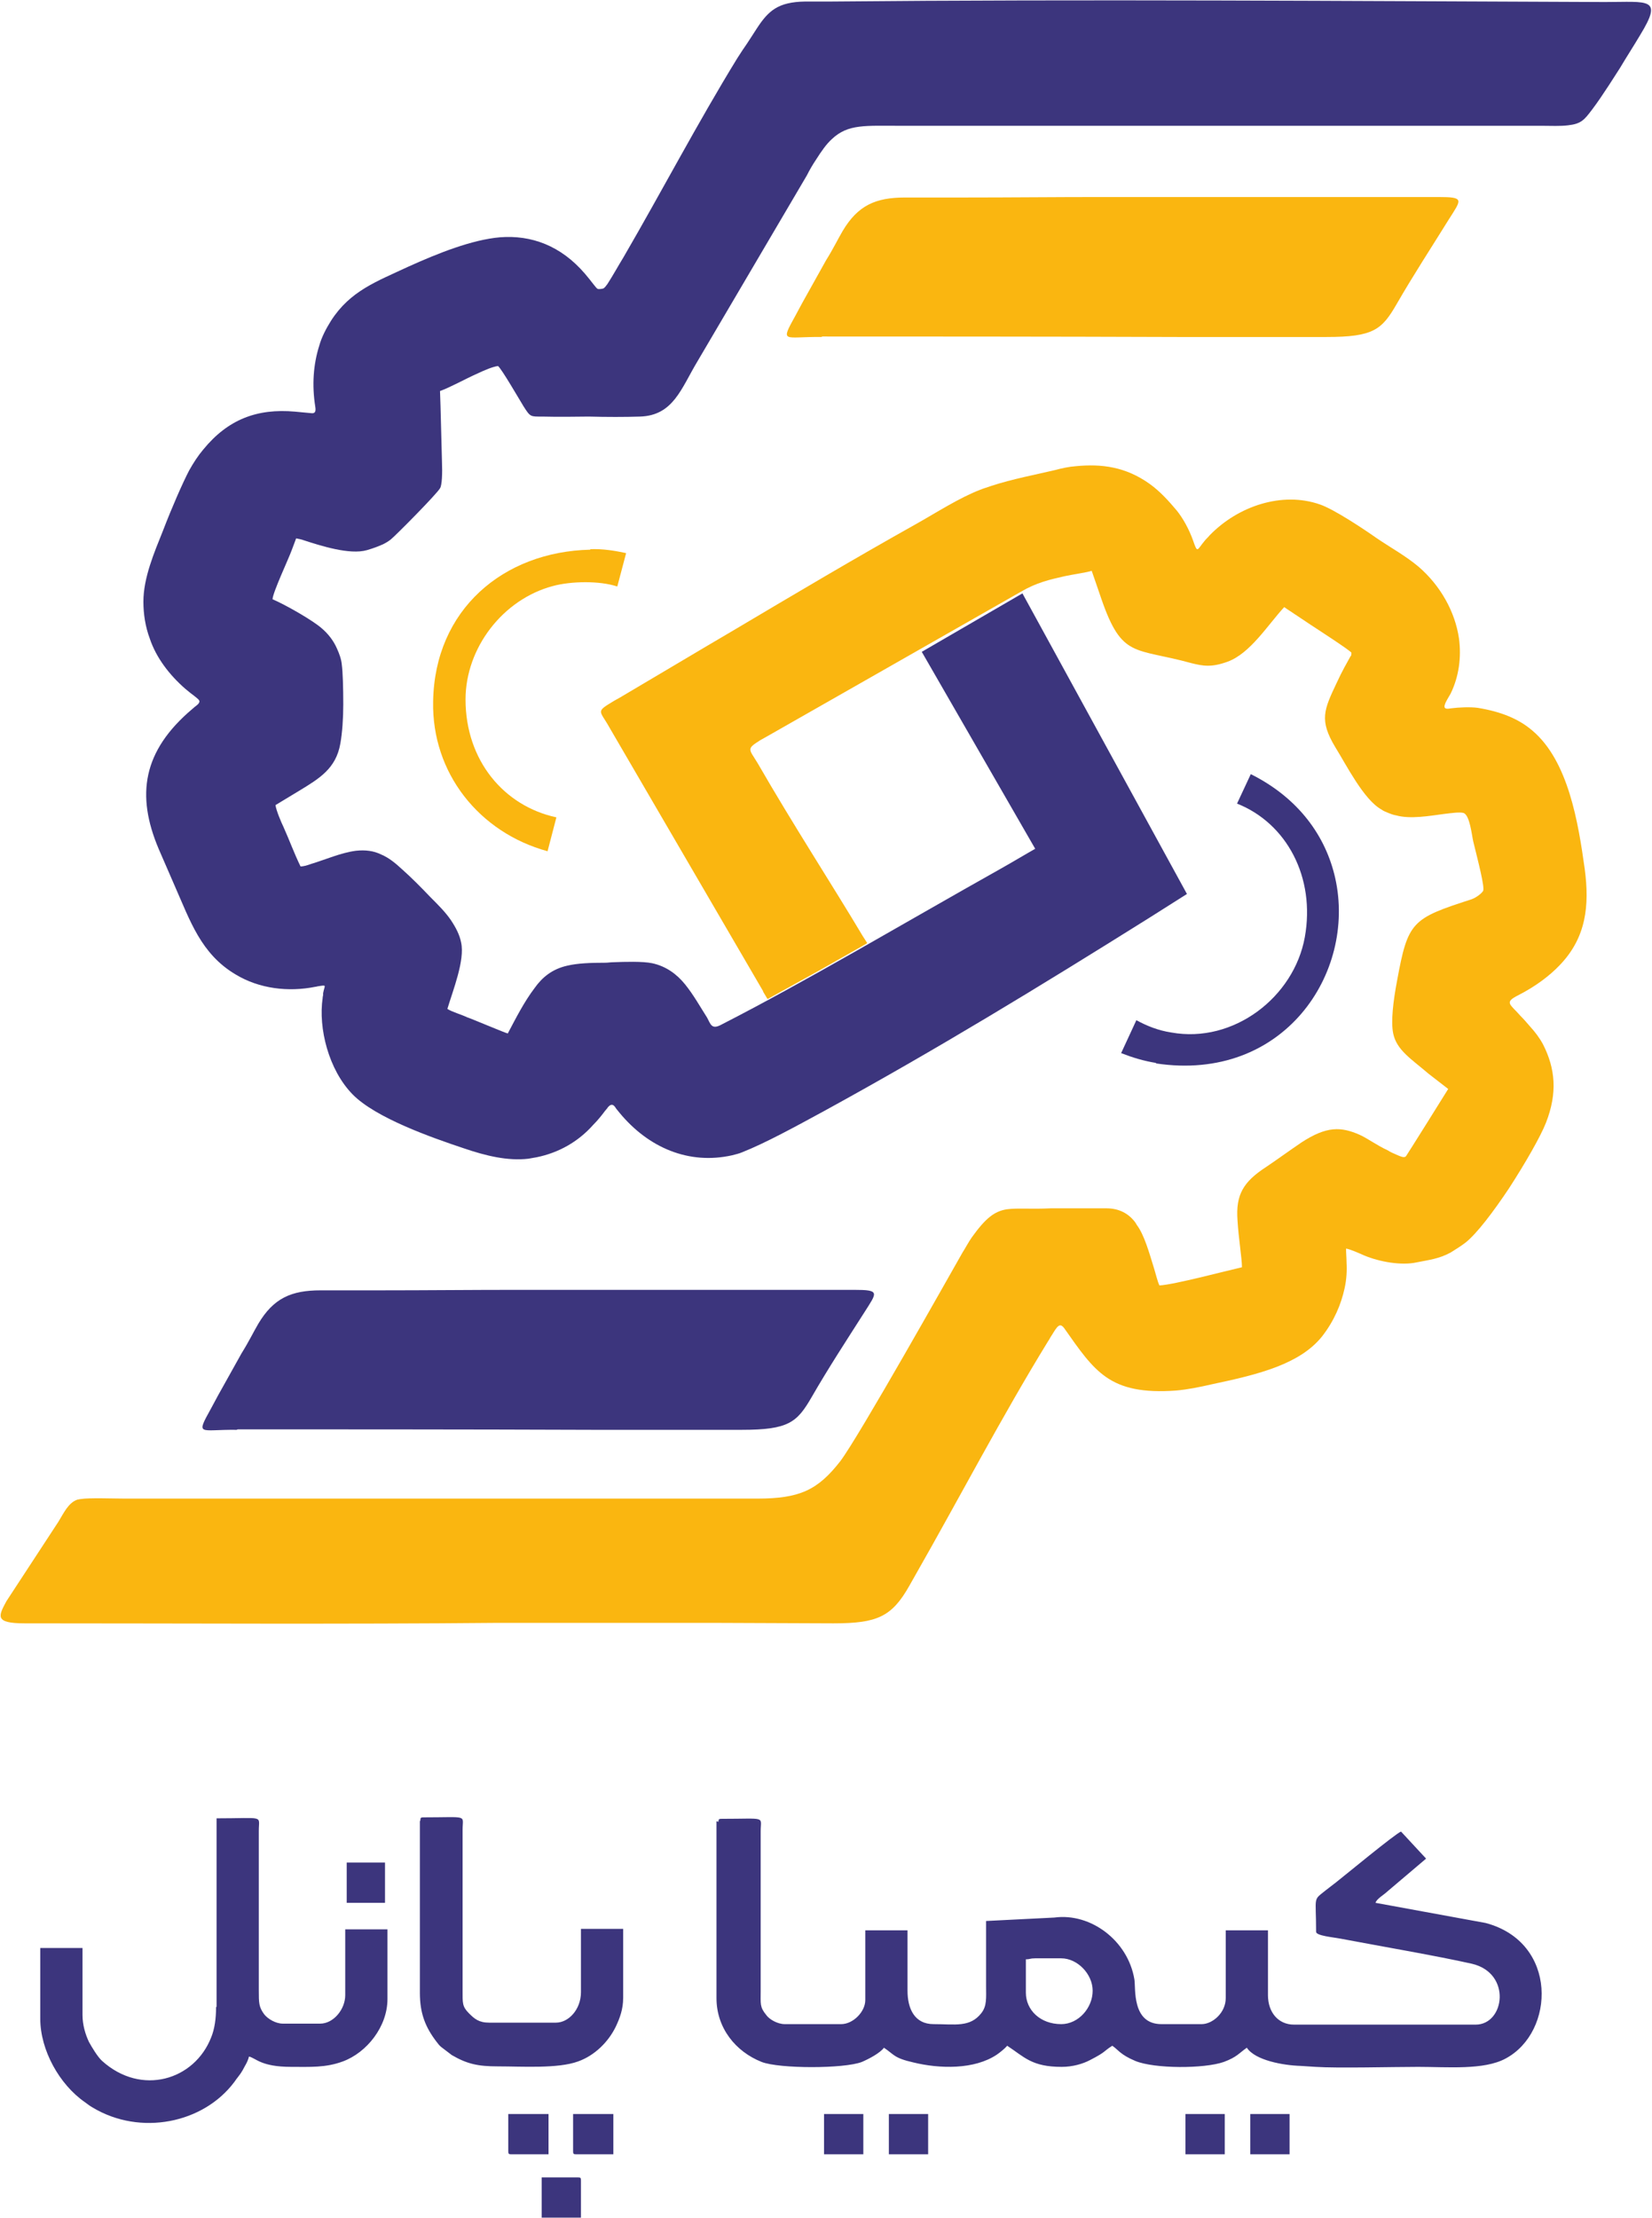 <?xml version="1.0" encoding="UTF-8"?>
<!DOCTYPE svg PUBLIC "-//W3C//DTD SVG 1.1//EN" "http://www.w3.org/Graphics/SVG/1.1/DTD/svg11.dtd">
<!-- Creator: CorelDRAW 2021.5 (Evaluation Version) -->
<svg xmlns="http://www.w3.org/2000/svg" xml:space="preserve" width="1.559in" height="2.093in" version="1.1" style="shape-rendering:geometricPrecision; text-rendering:geometricPrecision; image-rendering:optimizeQuality; fill-rule:evenodd; clip-rule:evenodd"
viewBox="0 0 33.64 45.16"
 xmlns:xlink="http://www.w3.org/1999/xlink"
 xmlns:xodm="http://www.corel.com/coreldraw/odm/2003">
 <defs>
  <style type="text/css">
   <![CDATA[
    .fil0 {fill:#3C357D}
    .fil1 {fill:#FAB610}
   ]]>
  </style>
 </defs>
 <g id="Layer_x0020_1">
  <g id="_2121431643600">
   <path class="fil0" d="M6.58 20.25c-0,0.02 -0.01,0.04 -0.01,0.07 -0.09,0.61 0.12,1.46 0.61,1.96 0.47,0.48 1.61,0.88 2.27,1.1 0.44,0.15 0.89,0.26 1.31,0.21 0.06,-0.01 0.12,-0.02 0.17,-0.03 0.44,-0.09 0.84,-0.31 1.15,-0.66 0.09,-0.09 0.17,-0.19 0.23,-0.27 0.01,-0.02 0.03,-0.03 0.04,-0.05 0.01,-0.01 0.02,-0.02 0.03,-0.04 0.03,-0.03 0.09,-0.1 0.16,0.02 0.02,0.03 0.05,0.06 0.08,0.1 0.58,0.7 1.4,1.06 2.29,0.86 0.07,-0.02 0.13,-0.03 0.2,-0.06 0.48,-0.19 1.08,-0.52 1.67,-0.84 2.3,-1.26 4.38,-2.53 6.6,-3.92l0.79 -0.5 -3.35 -6.12 -2.05 1.19 2.31 4.01c-0.23,0.13 -0.46,0.27 -0.71,0.41 -1.96,1.1 -3.94,2.28 -5.68,3.17 -0.2,0.11 -0.22,-0.01 -0.29,-0.14 -0.14,-0.22 -0.28,-0.47 -0.45,-0.68 -0.17,-0.21 -0.39,-0.37 -0.67,-0.43 -0.19,-0.04 -0.55,-0.03 -0.8,-0.02 -0.05,0 -0.1,0.01 -0.16,0.01 -0.29,-0 -0.56,0.01 -0.77,0.06 -0.31,0.07 -0.51,0.24 -0.66,0.45 -0.22,0.29 -0.38,0.61 -0.55,0.93 -0.03,0 -0.76,-0.31 -0.83,-0.33 -0.1,-0.05 -0.31,-0.11 -0.4,-0.17 0.11,-0.37 0.36,-0.99 0.28,-1.35 -0.03,-0.16 -0.11,-0.31 -0.21,-0.46 -0.11,-0.16 -0.25,-0.3 -0.42,-0.47 -0.2,-0.21 -0.39,-0.4 -0.57,-0.56 -0.15,-0.14 -0.28,-0.24 -0.42,-0.3 -0.16,-0.08 -0.33,-0.1 -0.52,-0.08 -0.31,0.04 -0.62,0.18 -0.92,0.27 -0.08,0.03 -0.16,0.05 -0.21,0.05 -0.14,-0.29 -0.22,-0.52 -0.35,-0.81 -0.04,-0.08 -0.15,-0.34 -0.16,-0.44l0.48 -0.29c0.41,-0.25 0.75,-0.45 0.84,-0.96 0.04,-0.22 0.06,-0.52 0.06,-0.8 0,-0.34 -0.01,-0.66 -0.03,-0.81 -0.01,-0.11 -0.05,-0.22 -0.1,-0.33 -0.07,-0.16 -0.18,-0.3 -0.31,-0.41 -0.18,-0.16 -0.74,-0.48 -1,-0.59 0,-0.13 0.33,-0.83 0.39,-1 0.04,-0.1 0.07,-0.19 0.09,-0.24 0.05,0.01 0.11,0.02 0.16,0.04 0.34,0.11 0.93,0.3 1.28,0.2 0.14,-0.04 0.24,-0.08 0.33,-0.12 0.06,-0.03 0.11,-0.06 0.16,-0.1 0.13,-0.11 0.93,-0.92 1,-1.04 0.04,-0.06 0.05,-0.3 0.04,-0.54 -0.01,-0.38 -0.02,-0.76 -0.03,-1.14l-0.01 -0.3c0.22,-0.08 0.5,-0.24 0.77,-0.36 0.15,-0.07 0.29,-0.13 0.41,-0.15 0.07,0.05 0.44,0.69 0.52,0.82 0.14,0.22 0.14,0.21 0.38,0.21 0.31,0.01 0.85,0 0.95,0 0.36,0.01 0.74,0.01 1.04,0 0.68,-0.02 0.84,-0.57 1.17,-1.12l2.23 -3.79c0.06,-0.12 0.12,-0.22 0.18,-0.31 0.12,-0.19 0.22,-0.33 0.33,-0.43 0.33,-0.31 0.67,-0.27 1.43,-0.27l13.06 0c0.15,0 0.34,0.01 0.5,-0.01 0.27,-0.03 0.33,-0.11 0.49,-0.32 0.22,-0.29 0.51,-0.76 0.57,-0.85 0.13,-0.22 0.28,-0.45 0.41,-0.67 0.47,-0.77 0.17,-0.67 -0.72,-0.67 -5.25,-0.02 -10.55,-0.06 -15.78,-0.01 -0.17,0 -0.34,0 -0.51,0 -0.54,0.01 -0.74,0.18 -0.98,0.55 -0.08,0.12 -0.17,0.27 -0.29,0.44 -0.04,0.06 -0.07,0.11 -0.11,0.17 -0.81,1.32 -1.52,2.68 -2.31,4.04 -0.11,0.18 -0.22,0.38 -0.33,0.55 -0.03,0.04 -0.05,0.07 -0.08,0.09 -0.02,0.01 -0.1,0.02 -0.12,0.01 -0.03,-0.01 -0.13,-0.16 -0.26,-0.31 -0.49,-0.57 -1.09,-0.79 -1.73,-0.74 -0.57,0.05 -1.25,0.32 -1.87,0.6 -0.64,0.3 -1.18,0.49 -1.57,1.1 -0.1,0.16 -0.19,0.33 -0.24,0.51 -0.12,0.38 -0.15,0.8 -0.08,1.24 0.02,0.12 -0.02,0.14 -0.09,0.13 -0.11,-0.01 -0.22,-0.02 -0.32,-0.03 -0.78,-0.07 -1.37,0.16 -1.87,0.77 -0.11,0.13 -0.2,0.27 -0.29,0.43 -0.13,0.25 -0.35,0.75 -0.53,1.22 -0.18,0.45 -0.4,0.96 -0.4,1.45 -0,0.25 0.04,0.51 0.13,0.75 0.13,0.39 0.4,0.74 0.72,1.02 0.04,0.03 0.07,0.06 0.11,0.09 0.01,0.01 0.03,0.02 0.04,0.03 0.1,0.08 0.15,0.11 0.14,0.15 -0.01,0.05 -0.09,0.09 -0.14,0.14 -1.02,0.86 -1.15,1.76 -0.69,2.85l0.33 0.76c0.31,0.7 0.53,1.38 1.24,1.8 0.48,0.29 1.07,0.36 1.62,0.25 0.02,-0 0.04,-0.01 0.05,-0.01 0.2,-0.03 0.14,-0.03 0.11,0.14z"/>
   <path class="fil1" d="M15.54 20.19l0.09 0.15 1.03 -0.57 0.97 -0.55 0.03 -0.02 -0.09 -0.14c-0.62,-1.04 -1.42,-2.27 -2.14,-3.52 -0.09,-0.15 -0.15,-0.22 -0.15,-0.28 -0,-0.06 0.06,-0.1 0.2,-0.19l0.16 -0.09 5.16 -2.94c0.31,-0.18 0.57,-0.24 0.88,-0.31 0.13,-0.03 0.48,-0.08 0.55,-0.11l0.08 0.23 0.12 0.35c0.42,1.21 0.67,0.98 1.83,1.3 0.24,0.06 0.41,0.09 0.74,-0.03 0.46,-0.17 0.81,-0.74 1.15,-1.11l0.54 0.36c0.09,0.06 0.82,0.53 0.83,0.57 -0.01,0.1 0,0.03 -0.03,0.09 -0.05,0.09 -0.17,0.3 -0.27,0.52 -0.26,0.55 -0.36,0.76 -0.03,1.31 0.23,0.37 0.58,1.07 0.94,1.27 0.04,0.03 0.09,0.05 0.14,0.07 0.05,0.02 0.1,0.04 0.16,0.05 0.29,0.08 0.68,0.01 0.98,-0.03 0.17,-0.02 0.31,-0.04 0.39,-0.02 0.13,0.04 0.17,0.45 0.2,0.58 0.1,0.41 0.24,0.94 0.2,1.01 -0.04,0.06 -0.15,0.14 -0.24,0.17 -1.21,0.39 -1.29,0.45 -1.51,1.65 -0.08,0.42 -0.13,0.84 -0.08,1.08 0.07,0.34 0.37,0.52 0.72,0.82l0.4 0.31c-0.01,0.02 -0.85,1.36 -0.86,1.37 -0.04,0.04 -0.1,0.01 -0.28,-0.07 -0.06,-0.03 -0.04,-0.02 -0.09,-0.05 -0.22,-0.1 -0.42,-0.25 -0.58,-0.32 -0.37,-0.16 -0.66,-0.18 -1.18,0.16 -0.25,0.17 -0.54,0.38 -0.72,0.5 -0.46,0.3 -0.62,0.56 -0.58,1.09 0.02,0.35 0.09,0.77 0.09,0.95 -0.27,0.06 -1.4,0.36 -1.68,0.37 -0.04,-0.08 -0.07,-0.22 -0.12,-0.38 -0.09,-0.29 -0.19,-0.65 -0.34,-0.85 -0.01,-0.02 -0.02,-0.03 -0.03,-0.05 -0.14,-0.19 -0.34,-0.29 -0.59,-0.29 -0.11,0 -0.22,0 -0.33,0 -0.29,0 -0.56,0 -0.8,0 -0.42,0.02 -0.68,-0.01 -0.9,0.02 -0.25,0.04 -0.43,0.18 -0.71,0.57 -0.07,0.1 -0.12,0.2 -0.19,0.31 -0.24,0.42 -2.11,3.75 -2.49,4.25 -0.46,0.59 -0.83,0.76 -1.69,0.76l-12.88 -0c-0.22,-0 -0.73,-0.02 -0.9,0.01 -0.02,0 -0.04,0.01 -0.06,0.01 -0.19,0.06 -0.29,0.29 -0.39,0.45l-1.06 1.62c-0.16,0.3 -0.25,0.45 0.37,0.45 3.23,0 6.42,0.02 9.66,-0.01 1.38,0 2.87,0 4.31,0l2.5 0.01c0.89,0 1.19,-0.13 1.55,-0.77l0.13 -0.23c0.89,-1.56 1.75,-3.21 2.69,-4.74 0.03,-0.04 0.05,-0.09 0.08,-0.13 0.11,-0.18 0.16,-0.26 0.25,-0.14 0.31,0.44 0.54,0.78 0.86,1 0.32,0.22 0.74,0.32 1.42,0.27 0.23,-0.02 0.48,-0.07 0.74,-0.13 0.95,-0.2 1.78,-0.41 2.23,-0.97 0.25,-0.32 0.39,-0.66 0.46,-0.98 0.04,-0.18 0.05,-0.36 0.04,-0.53 -0,-0.09 -0.01,-0.18 -0.01,-0.28 0.08,0.01 0.28,0.1 0.37,0.14 0.31,0.13 0.76,0.21 1.07,0.14 0.25,-0.05 0.45,-0.07 0.69,-0.2 0.11,-0.07 0.21,-0.13 0.3,-0.2 0.23,-0.18 0.57,-0.63 0.89,-1.11 0.33,-0.51 0.64,-1.05 0.75,-1.33 0.24,-0.61 0.19,-1.11 -0.06,-1.6 -0.07,-0.13 -0.16,-0.25 -0.27,-0.37 -0.06,-0.07 -0.12,-0.14 -0.19,-0.21 -0.21,-0.24 -0.34,-0.27 -0.04,-0.42 0.35,-0.18 0.63,-0.39 0.84,-0.61 0.54,-0.56 0.61,-1.21 0.51,-1.96 -0.13,-0.93 -0.33,-2.2 -1.07,-2.82 -0.27,-0.23 -0.62,-0.38 -1.11,-0.46 -0.15,-0.02 -0.39,-0.01 -0.54,0.01 -0.06,0.01 -0.16,0.03 -0.13,-0.07 0.02,-0.07 0.07,-0.14 0.12,-0.23 0.17,-0.35 0.22,-0.74 0.17,-1.12 -0.08,-0.55 -0.38,-1.08 -0.82,-1.46 -0.26,-0.22 -0.57,-0.39 -0.85,-0.58 -0.27,-0.19 -0.87,-0.59 -1.16,-0.69 -0.77,-0.27 -1.67,0.03 -2.25,0.63 -0.03,0.04 -0.07,0.07 -0.1,0.11 -0.16,0.19 -0.14,0.27 -0.24,-0.02 -0.08,-0.22 -0.2,-0.44 -0.33,-0.6 -0.16,-0.19 -0.34,-0.39 -0.55,-0.54 -0.49,-0.35 -0.98,-0.41 -1.5,-0.36 -0.14,0.01 -0.28,0.04 -0.43,0.08 -0.38,0.09 -0.86,0.18 -1.29,0.32 -0.08,0.03 -0.16,0.05 -0.23,0.08 -0.42,0.16 -0.9,0.47 -1.31,0.7 -1.25,0.7 -2.48,1.43 -3.71,2.16 -0.75,0.44 -1.45,0.86 -2.18,1.29 -0.08,0.05 -0.17,0.1 -0.26,0.15 -0.38,0.23 -0.29,0.18 -0.09,0.54l3.13 5.37z"/>
   <path class="fil1" d="M16.75 6.85c1.41,0 4.67,0 7.25,0.01 1.32,0 2.43,0 3.01,-0 0.96,-0 1.13,-0.15 1.43,-0.67 0.34,-0.59 0.7,-1.14 1.06,-1.72 0.26,-0.41 0.33,-0.46 -0.21,-0.46l-6.86 -0c-0.93,-0 -1.86,0.01 -2.8,0.01 -0.4,0 -0.8,0 -1.2,0 -0.6,0 -0.96,0.16 -1.27,0.68 -0.1,0.17 -0.19,0.36 -0.34,0.6l-0.48 0.86 -0.14 0.26c-0.32,0.58 -0.24,0.43 0.52,0.44z"/>
   <path class="fil0" d="M21.61 41.21c-0.43,0 -0.72,-0.29 -0.72,-0.64l0 -0.68c0.09,-0 0.08,-0.02 0.19,-0.02l0.53 0c0.33,0 0.64,0.32 0.64,0.66 0,0.35 -0.29,0.68 -0.64,0.68zm-14.55 -2.47l0.78 0 0 -0.82 -0.78 0 0 0.82zm3.97 6.41l0.8 0 0 -0.76c0,-0.05 -0.01,-0.06 -0.06,-0.06l-0.74 0 0 0.82zm14.43 -1.29l0.8 0 0 -0.82 -0.8 0 0 0.82zm-1.32 0l0.8 0 0 -0.82 -0.8 0 0 0.82zm-6.04 0l0.8 0 0 -0.82 -0.8 0 0 0.82zm-1.32 0l0.8 0 0 -0.82 -0.8 0 0 0.82zm-6.43 -0.06c0,0.05 0.01,0.06 0.06,0.06l0.76 0 0 -0.82 -0.82 0 0 0.76zm1.32 0c0,0.05 0.01,0.06 0.06,0.06l0.76 0 0 -0.82 -0.82 0 0 0.76zm-3.12 -6.72l0 3.49c0,0.42 0.11,0.7 0.34,1 0.04,0.05 0.05,0.07 0.1,0.11l0.21 0.16c0.31,0.18 0.53,0.23 0.94,0.23 0.49,0 1.22,0.05 1.63,-0.1 0.34,-0.12 0.62,-0.4 0.77,-0.71 0.08,-0.17 0.15,-0.35 0.15,-0.59l0 -1.4 -0.86 0 0 1.29c0,0.35 -0.25,0.62 -0.51,0.62l-1.36 0c-0.21,0 -0.3,-0.08 -0.41,-0.19 -0.14,-0.14 -0.13,-0.21 -0.13,-0.47l0 -3.27c0,-0.31 0.13,-0.25 -0.8,-0.25 -0.05,0 -0.06,0.01 -0.06,0.06zm-4.15 3.78c0,0.24 -0.03,0.45 -0.1,0.62 -0.34,0.87 -1.42,1.2 -2.22,0.48 -0.09,-0.08 -0.21,-0.28 -0.27,-0.39 -0.07,-0.15 -0.13,-0.34 -0.13,-0.55l0 -1.36 -0.86 0 0 1.44c0,0.64 0.39,1.34 0.91,1.7 0.07,0.05 0.09,0.07 0.16,0.11 0.97,0.58 2.25,0.32 2.88,-0.52 0.06,-0.09 0.12,-0.15 0.17,-0.24 0.05,-0.1 0.1,-0.16 0.13,-0.28 0.14,0.03 0.24,0.21 0.86,0.21 0.38,0 0.7,0.02 1.05,-0.11 0.49,-0.18 0.91,-0.71 0.91,-1.27l0 -1.42 -0.86 0 0 1.34c0,0.29 -0.24,0.58 -0.51,0.58l-0.76 0c-0.15,0 -0.31,-0.1 -0.38,-0.19 -0.11,-0.15 -0.11,-0.23 -0.11,-0.49l0 -3.25c0,-0.32 0.13,-0.25 -0.86,-0.25l0 3.84zm10.19 -3.78l0 3.6c0,0.61 0.39,1.09 0.92,1.3 0.36,0.14 1.68,0.14 2.04,-0 0.14,-0.06 0.37,-0.18 0.45,-0.29 0.21,0.14 0.2,0.21 0.6,0.3 0.53,0.13 1.24,0.15 1.7,-0.16 0.06,-0.04 0.17,-0.13 0.21,-0.18 0.35,0.23 0.5,0.43 1.11,0.43 0.22,0 0.43,-0.06 0.58,-0.14 0.33,-0.17 0.26,-0.17 0.45,-0.29 0.12,0.08 0.16,0.18 0.47,0.31 0.39,0.16 1.4,0.16 1.8,0.02 0.27,-0.1 0.31,-0.18 0.47,-0.29 0.17,0.26 0.75,0.36 1.09,0.37l0.31 0.02c0.45,0.03 1.57,0 2.09,0 0.59,0 1.34,0.07 1.78,-0.17 1.01,-0.54 1.07,-2.37 -0.41,-2.76l-2.24 -0.41c0.02,-0.08 0.18,-0.17 0.24,-0.23l0.79 -0.67 -0.51 -0.55c-0.09,0.02 -1.19,0.93 -1.32,1.03 -0.08,0.06 -0.14,0.11 -0.22,0.17 -0.26,0.21 -0.19,0.1 -0.19,0.84 0,0.08 0.34,0.11 0.5,0.14 0.79,0.15 1.96,0.35 2.67,0.51 0.82,0.19 0.67,1.24 0.08,1.24l-3.7 0c-0.32,0 -0.53,-0.25 -0.53,-0.6l0 -1.32 -0.86 0 0 1.38c0,0.3 -0.27,0.53 -0.49,0.53l-0.82 0c-0.61,0 -0.52,-0.74 -0.55,-0.91 -0.13,-0.79 -0.89,-1.36 -1.63,-1.26l-1.39 0.07c0,0.44 0,0.88 0,1.32 0,0.25 0.02,0.41 -0.1,0.56 -0.23,0.29 -0.53,0.22 -0.97,0.22 -0.39,0 -0.53,-0.32 -0.53,-0.68l0 -1.23 -0.86 0 0 1.42c0,0.24 -0.25,0.49 -0.49,0.49l-1.15 0c-0.15,0 -0.32,-0.1 -0.38,-0.19 -0.13,-0.16 -0.11,-0.22 -0.11,-0.49l0 -3.25c0,-0.31 0.13,-0.25 -0.8,-0.25 -0.05,0 -0.06,0.01 -0.06,0.06z"/>
   <path class="fil1" d="M12.02 11.18c0.25,-0.01 0.5,0.03 0.73,0.08l-0.18 0.68c-0.36,-0.12 -0.94,-0.11 -1.31,-0.01 -1.02,0.27 -1.78,1.26 -1.78,2.31 0,1.24 0.78,2.17 1.85,2.4l-0.18 0.69c-1.39,-0.38 -2.36,-1.59 -2.33,-3.05 0.03,-1.87 1.43,-3.05 3.2,-3.09z"/>
   <path class="fil0" d="M23.54 21.64c-0.25,-0.04 -0.48,-0.11 -0.71,-0.2l0.31 -0.67c0.22,0.12 0.45,0.21 0.71,0.25 1.27,0.23 2.5,-0.72 2.72,-1.94 0.22,-1.22 -0.37,-2.32 -1.38,-2.72l0.28 -0.6c0.98,0.49 1.53,1.27 1.72,2.12 0.43,1.93 -1.05,4.16 -3.65,3.77z"/>
   <path class="fil0" d="M4.84 29.1c1.41,0 4.67,0 7.25,0.01 1.32,0 2.43,0 3.01,-0 0.96,-0 1.13,-0.15 1.43,-0.67 0.34,-0.59 0.7,-1.14 1.07,-1.72 0.26,-0.41 0.33,-0.46 -0.21,-0.46l-6.86 -0c-0.93,-0 -1.86,0.01 -2.8,0.01 -0.4,0 -0.8,0 -1.2,0 -0.6,0 -0.96,0.16 -1.27,0.68 -0.1,0.17 -0.19,0.36 -0.34,0.6l-0.48 0.86 -0.14 0.26c-0.32,0.58 -0.24,0.43 0.52,0.44z"/>
  </g>
 </g>
</svg>

